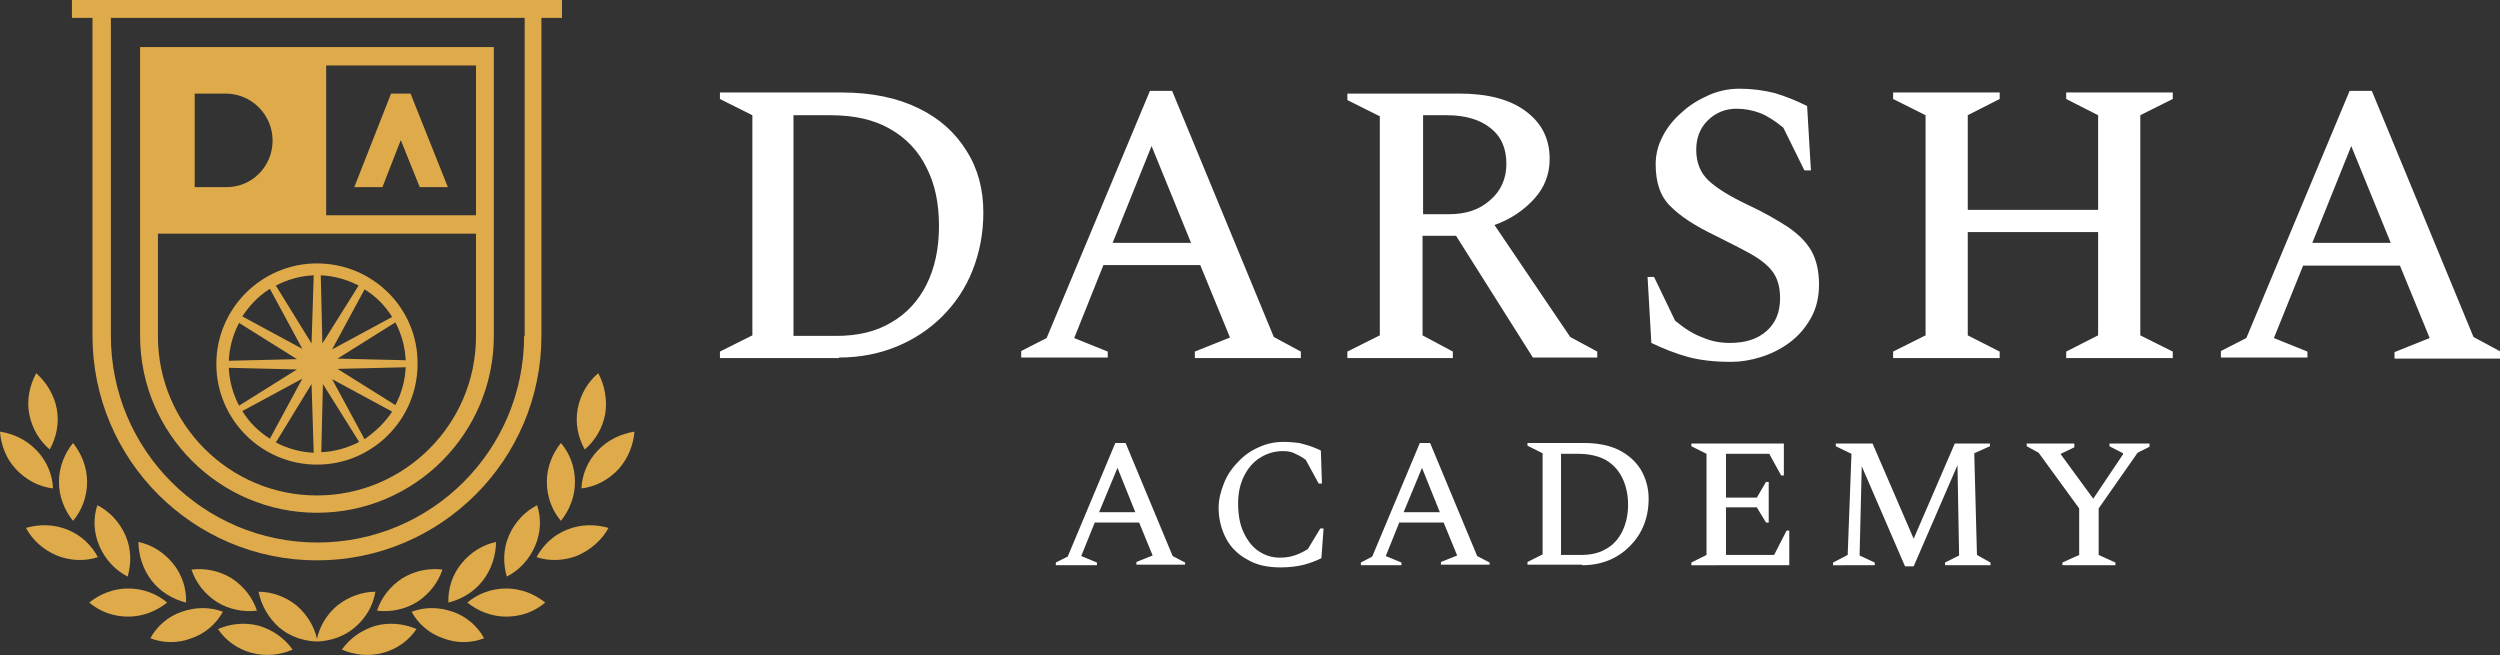 <?xml version="1.0" encoding="UTF-8"?> <!-- Generator: Adobe Illustrator 25.2.3, SVG Export Plug-In . SVG Version: 6.00 Build 0) --> <svg xmlns="http://www.w3.org/2000/svg" xmlns:xlink="http://www.w3.org/1999/xlink" version="1.1" id="Layer_1" x="0px" y="0px" viewBox="0 0 462.2 121.1" style="enable-background:new 0 0 462.2 121.1;" xml:space="preserve"><rect x="0" y="0" width="462.2" height="121.1" fill="#333333" stroke="none"/> <style type="text/css"> .st0{fill:#DFAB4A;} .st1{fill:#FFFFFF;} </style> <g> <path class="st0" d="M88,39.8H60.3V12.1H88V39.8z M88,62.2c0,16.2-13.2,29.4-29.4,29.4c-16.2,0-29.4-13.2-29.4-29.4v-19H88V62.2z M35.9,17.3h5.8v0c4.8,0,8.7,3.9,8.7,8.7c0,2.4-1,4.6-2.5,6.1c-1.6,1.6-3.7,2.5-6.1,2.5h-5.8V17.3z M25.9,8.7v34.4h0v19 c0,18,14.7,32.7,32.7,32.7c18.1,0,32.7-14.7,32.7-32.7V8.7H25.9z"></path> <path class="st0" d="M96.9,62.1c0,21.1-17.1,38.2-38.2,38.2c-21.1,0-38.2-17.1-38.2-38.2V3.3h76.5V62.1z M104,0h-3.8H17.1h-3.8v3.3 h3.8v58.8c0,22.9,18.6,41.5,41.5,41.5c22.9,0,41.5-18.6,41.5-41.5V3.3h3.8V0z"></path> <path class="st0" d="M67.4,81.2l-6-11.1l11.1,6C71.2,78.1,69.4,79.8,67.4,81.2 M44.8,76l11.1-6l-6,11.1 C47.8,79.8,46.1,78.1,44.8,76 M49.9,53.4l6,11.1l-11.1-6C46.1,56.5,47.8,54.7,49.9,53.4 M72.5,58.6l-11.1,6l6-11.1 C69.4,54.7,71.2,56.5,72.5,58.6 M75,67.9c-0.1,2.5-0.8,4.9-1.9,7l-10.7-6.7L75,67.9z M62.4,66.3l10.7-6.7c1.1,2.1,1.8,4.5,1.9,7 L62.4,66.3z M59.7,71l6.7,10.7c-2.1,1.1-4.5,1.8-7,1.9L59.7,71z M58,83.7c-2.5-0.1-4.9-0.8-7-1.9L57.6,71L58,83.7z M42.3,66.7 c0.1-2.5,0.8-4.9,1.9-7l10.7,6.7L42.3,66.7z M54.9,68.3l-10.7,6.7c-1.1-2.1-1.8-4.5-1.9-7L54.9,68.3z M57.6,63.5L51,52.8 c2.1-1.1,4.5-1.8,7-1.9L57.6,63.5z M59.3,50.9c2.5,0.1,4.9,0.8,7,1.9l-6.7,10.7L59.3,50.9z M58.6,48.7C48.4,48.7,40,57,40,67.3 c0,10.3,8.4,18.6,18.6,18.6c10.3,0,18.6-8.4,18.6-18.6C77.3,57,68.9,48.7,58.6,48.7"></path> </g> <polygon class="st0" points="82.8,34.6 77.6,34.6 74.1,25.9 70.7,34.6 65.5,34.6 72.3,17.3 75.9,17.3 "></polygon> <g> <path class="st1" d="M391.1,104.5V104l-3.1-1.4V94l7.2-10.3l2.2-1.1V82h-7.4v0.5l2.5,1.3V84l-5.5,8.2l-6-8.2v-0.1l2.5-1.2V82h-8.8 v0.5l2.2,1.2l7.5,10.3v8.6l-3.1,1.4v0.5H391.1z M346.6,104.5V104l-2.8-1.3l0.4-16.5l8,18.5h1.6l8.1-18.7l0.3,16.7l-2.6,1.3v0.5h8.4 V104l-2.5-1.4L365,83.8l2.9-1.3V82h-6.5l-7.6,17.6L346.2,82h-6.8v0.5l2.9,1.4l-0.7,18.7l-2.7,1.4v0.5H346.6z M330.8,104.5v-6.4 h-0.5l-2.3,4.5h-8.9v-8.8h5.7l1.7,2.8h0.5v-7.5h-0.5l-1.7,2.9h-5.7v-8.1h8l2.2,4h0.5V82h-17.1v0.5l2.8,1.4v18.7l-2.8,1.4v0.5H330.8 z M296.8,85c1.4,0.8,2.4,1.9,3.1,3.3c0.7,1.4,1.1,3.1,1.1,5c0,1.9-0.4,3.6-1.1,5c-0.7,1.4-1.7,2.5-3,3.2c-1.3,0.8-2.9,1.1-4.7,1.1 h-3.6V83.9h3.1C293.8,83.9,295.5,84.3,296.8,85 M292.5,104.5c1.8,0,3.4-0.3,4.9-0.9c1.5-0.6,2.8-1.5,3.9-2.6s2-2.4,2.6-3.9 c0.6-1.5,0.9-3.1,0.9-4.9c0-2-0.5-3.7-1.4-5.3c-0.9-1.5-2.3-2.8-4.1-3.7c-1.8-0.9-4-1.3-6.5-1.3h-10.4v0.5l2.8,1.4v18.7l-2.8,1.4 v0.5H292.5z M262.9,86.5l3.3,8.2h-6.7L262.9,86.5z M259.1,104.5V104l-2.9-1.2l2.5-6.2h8.2l2.5,6.1l-3,1.2v0.5h9V104l-2.3-1.2 l-8.7-20.9h-1.9l-8.8,21l-2.1,1.1v0.5H259.1z M241.1,104.4c1.1-0.3,2.2-0.7,3.2-1.2l0.4-5.5h-0.6l-2.3,3.8 c-0.6,0.4-1.4,0.8-2.2,1.1c-0.8,0.3-1.8,0.5-3,0.5c-1.4,0-2.7-0.4-3.9-1.2c-1.2-0.8-2.1-2-2.8-3.5c-0.7-1.5-1-3.3-1-5.4 c0-1.9,0.4-3.6,1.1-5c0.7-1.4,1.7-2.6,3-3.4c1.3-0.8,2.7-1.2,4.2-1.2c0.8,0,1.5,0.1,2.1,0.4c0.6,0.3,1.3,0.6,2.1,1.2l2.4,4.4h0.6 l-0.2-6.1c-0.6-0.3-1.3-0.6-1.9-0.8c-0.6-0.2-1.3-0.4-2.1-0.6c-0.8-0.1-1.8-0.2-2.9-0.2c-1.6,0-3.1,0.3-4.6,1 c-1.4,0.6-2.7,1.5-3.8,2.7c-1.1,1.1-2,2.4-2.6,3.9c-0.6,1.5-1,3-1,4.6c0,2.1,0.5,4,1.4,5.7c0.9,1.7,2.3,3,4,3.9 c1.7,1,3.7,1.4,6.1,1.4C238.5,104.9,239.9,104.7,241.1,104.4 M206.6,86.5l3.3,8.2h-6.7L206.6,86.5z M202.8,104.5V104l-2.9-1.2 l2.5-6.2h8.2l2.5,6.1l-3,1.2v0.5h9V104l-2.3-1.2l-8.7-20.9h-1.9l-8.8,21l-2.2,1.1v0.5H202.8z"></path> <path class="st1" d="M434.7,27l7.3,17.9h-14.5L434.7,27z M426.6,66.1V65l-6.2-2.5l5.4-13.4h17.9l5.5,13.4l-6.5,2.6v1.2h19.6V65 l-5-2.7l-18.8-45.5h-4.1l-19.1,45.7l-4.7,2.4v1.2H426.6z M369.7,66.1V65l-5.9-3V42.9h24.1V62l-5.9,3v1.2h19.7V65l-6-3V21.3l6-3 v-1.2H382v1.2l5.9,3v17.5h-24.1V21.3l5.9-3v-1.2H350v1.2l6,3V62l-6,3v1.2H369.7z M325.6,66c1.9-0.6,3.7-1.5,5.3-2.7 c1.6-1.2,2.9-2.7,3.9-4.5c1-1.8,1.5-3.8,1.5-6.2c0-2.5-0.5-4.6-1.4-6.2c-0.9-1.6-2.4-3.1-4.3-4.4c-2-1.3-4.4-2.7-7.4-4.1 c-3.4-1.6-5.8-3.1-7.3-4.5c-1.5-1.4-2.3-3.3-2.3-5.7c0-2.2,0.7-4,2.1-5.4c1.4-1.4,3.2-2.2,5.3-2.2c1.6,0,3.1,0.3,4.4,0.8 c1.3,0.5,2.7,1.4,4.3,2.7l3.9,7.9h1.2l-0.7-11.9c-2-1-4-1.8-6-2.4c-2-0.5-4.2-0.8-6.5-0.8c-2,0-3.9,0.4-5.7,1.2 c-1.8,0.8-3.5,1.8-5,3.2c-1.5,1.3-2.7,2.8-3.5,4.4c-0.9,1.7-1.3,3.4-1.3,5.2c0,3.4,0.9,6,2.8,7.8c1.9,1.9,4.6,3.6,8.1,5.3 c2.6,1.3,4.8,2.4,6.6,3.4s3.2,2.1,4.1,3.3c0.9,1.2,1.4,2.8,1.4,4.9c0,2.6-0.8,4.6-2.5,6.1c-1.7,1.5-3.9,2.2-6.8,2.2 c-1.7,0-3.4-0.3-5-1c-1.7-0.6-3.4-1.7-5.1-3.1l-3.9-8.1h-1.2l0.7,12.2c2.3,1.1,4.6,2,6.8,2.6c2.2,0.6,4.9,0.9,8,0.9 C321.8,66.9,323.7,66.6,325.6,66 M275.6,23.7c2,1.6,2.9,3.8,2.9,6.6c0,2.7-1,5-3,6.7c-2,1.8-4.5,2.6-7.6,2.6h-4.8V21.3h4.4 C270.9,21.3,273.6,22.1,275.6,23.7 M268.6,66.1V65l-5.6-3V43.6h6.2l14.2,22.5h11.9V65l-5-2.7l-14-20.7c3.1-1.1,5.5-2.8,7.4-4.9 c1.9-2.1,2.8-4.6,2.8-7.3c0-3.8-1.5-6.7-4.5-8.9c-3-2.2-7.1-3.2-12.3-3.2h-20.6v1.2l6,3V62l-6,3v1.2H268.6z M212.9,27l7.3,17.9 h-14.5L212.9,27z M204.8,66.1V65l-6.2-2.5L204,49h17.9l5.5,13.4l-6.5,2.6v1.2h19.6V65l-5-2.7l-18.8-45.5h-4.1l-19.1,45.7l-4.7,2.4 v1.2H204.8z M164.5,23.8c3,1.7,5.3,4.1,6.8,7.2c1.6,3.1,2.3,6.7,2.3,10.8c0,4.2-0.8,7.8-2.3,10.8c-1.5,3-3.7,5.4-6.5,7 c-2.8,1.7-6.2,2.5-10.2,2.5h-7.9V21.3h6.8C157.9,21.3,161.5,22.1,164.5,23.8 M155.1,66.1c3.9,0,7.4-0.7,10.6-2 c3.2-1.3,6.1-3.2,8.5-5.6c2.4-2.4,4.3-5.2,5.6-8.5c1.3-3.3,2-6.8,2-10.7c0-4.3-1-8.1-3.1-11.4c-2.1-3.4-5-6-8.9-7.9 c-3.9-1.9-8.6-2.9-14.2-2.9h-22.5v1.2l6,3V62l-6,3v1.2H155.1z"></path> </g> <path class="st0" d="M106.8,102.7c-2.5,1-5.2,1.1-7.6,0.3c1.2-2.2,3.1-4.1,5.7-5.1c2.5-1,5.2-1,7.6-0.3 C111.3,99.8,109.3,101.6,106.8,102.7"></path> <path class="st0" d="M114.3,86.8c-1.9,2-4.3,3.2-6.8,3.5c0.1-2.5,1.1-5,3-7c1.9-2,4.3-3.1,6.8-3.5C117.1,82.3,116.1,84.8,114.3,86.8 "></path> <path class="st0" d="M106.3,89.1c0,2.7-1,5.2-2.6,7.2c-1.6-1.9-2.6-4.4-2.6-7.2c0-2.7,1-5.2,2.6-7.2 C105.4,83.9,106.3,86.4,106.3,89.1"></path> <path class="st0" d="M111.9,76.5c-0.5,2.7-1.9,5-3.8,6.6c-1.2-2.2-1.8-4.8-1.3-7.5c0.5-2.7,1.9-5,3.8-6.6 C111.8,71.2,112.3,73.9,111.9,76.5"></path> <path class="st0" d="M98.9,101c-1.1,2.5-2.9,4.4-5.2,5.6c-0.7-2.4-0.7-5.1,0.4-7.6c1.1-2.5,2.9-4.4,5.2-5.6 C100.1,95.8,100,98.5,98.9,101"></path> <path class="st0" d="M93.6,114c-2.7,0-5.2-1-7.2-2.6c1.9-1.6,4.4-2.6,7.2-2.6c2.7,0,5.2,1,7.2,2.6C98.8,113.1,96.3,114,93.6,114"></path> <path class="st0" d="M89.3,107.3c-1.7,2.2-4,3.5-6.4,4.1c-0.1-2.5,0.7-5.1,2.4-7.2c1.7-2.1,4-3.5,6.4-4 C91.7,102.6,90.9,105.2,89.3,107.3"></path> <path class="st0" d="M81.9,118c-2.6-0.9-4.6-2.7-5.8-4.9c2.4-0.9,5-0.9,7.6,0c2.6,0.9,4.6,2.7,5.8,4.9C87.2,118.9,84.5,119,81.9,118 "></path> <path class="st0" d="M77.1,111.3c-2.3,1.4-4.9,1.9-7.4,1.6c0.8-2.4,2.4-4.5,4.7-6c2.3-1.4,4.9-1.9,7.4-1.6 C81,107.7,79.4,109.8,77.1,111.3"></path> <path class="st0" d="M70.8,120.7c-2.6,0.7-5.3,0.4-7.6-0.6c1.5-2.1,3.6-3.6,6.2-4.4c2.6-0.7,5.3-0.4,7.6,0.6 C75.6,118.4,73.4,120,70.8,120.7"></path> <path class="st0" d="M62.3,112c-1.9,1.6-3.2,3.8-3.7,6.1c-0.5-2.3-1.8-4.4-3.7-6.1c-2.1-1.7-4.6-2.6-7.1-2.6 c0.5,2.5,1.8,4.8,3.8,6.6c2,1.7,4.5,2.5,6.9,2.6h0.2c2.4-0.1,4.9-0.9,6.9-2.6c2.1-1.8,3.4-4.1,3.8-6.6C67,109.4,64.4,110.3,62.3,112 "></path> <path class="st0" d="M10.5,102.7c2.5,1,5.2,1.1,7.6,0.3c-1.2-2.2-3.1-4.1-5.7-5.1c-2.5-1-5.2-1-7.6-0.3C6,99.8,7.9,101.6,10.5,102.7 "></path> <path class="st0" d="M3,86.8c1.9,2,4.3,3.2,6.8,3.5c-0.1-2.5-1.1-5-3-7c-1.9-2-4.3-3.1-6.8-3.5C0.2,82.3,1.1,84.8,3,86.8"></path> <path class="st0" d="M10.9,89.1c0,2.7,1,5.2,2.6,7.2c1.6-1.9,2.6-4.4,2.6-7.2c0-2.7-1-5.2-2.6-7.2C11.9,83.9,10.9,86.4,10.9,89.1"></path> <path class="st0" d="M5.4,76.5c0.5,2.7,1.9,5,3.8,6.6c1.2-2.2,1.8-4.8,1.3-7.5C10,73,8.6,70.7,6.7,69C5.5,71.2,4.9,73.9,5.4,76.5"></path> <path class="st0" d="M18.4,101c1.1,2.5,2.9,4.4,5.2,5.6c0.7-2.4,0.7-5.1-0.4-7.6c-1.1-2.5-2.9-4.4-5.2-5.6 C17.2,95.8,17.3,98.5,18.4,101"></path> <path class="st0" d="M23.7,114c2.7,0,5.2-1,7.2-2.6c-1.9-1.6-4.4-2.6-7.2-2.6c-2.7,0-5.2,1-7.2,2.6C18.5,113.1,21,114,23.7,114"></path> <path class="st0" d="M28,107.3c1.7,2.2,4,3.5,6.4,4.1c0.1-2.5-0.7-5.1-2.4-7.2c-1.7-2.1-4-3.5-6.4-4C25.6,102.6,26.4,105.2,28,107.3 "></path> <path class="st0" d="M35.4,118c2.6-0.9,4.6-2.7,5.8-4.9c-2.4-0.9-5-0.9-7.6,0c-2.6,0.9-4.6,2.7-5.8,4.9 C30.1,118.9,32.8,119,35.4,118"></path> <path class="st0" d="M40.1,111.3c2.3,1.4,4.9,1.9,7.4,1.6c-0.8-2.4-2.4-4.5-4.7-6c-2.3-1.4-4.9-1.9-7.4-1.6 C36.2,107.7,37.8,109.8,40.1,111.3"></path> <path class="st0" d="M46.5,120.7c2.6,0.7,5.3,0.4,7.6-0.6c-1.5-2.1-3.6-3.6-6.2-4.4c-2.6-0.7-5.3-0.4-7.6,0.6 C41.7,118.4,43.9,120,46.5,120.7"></path> </svg> 